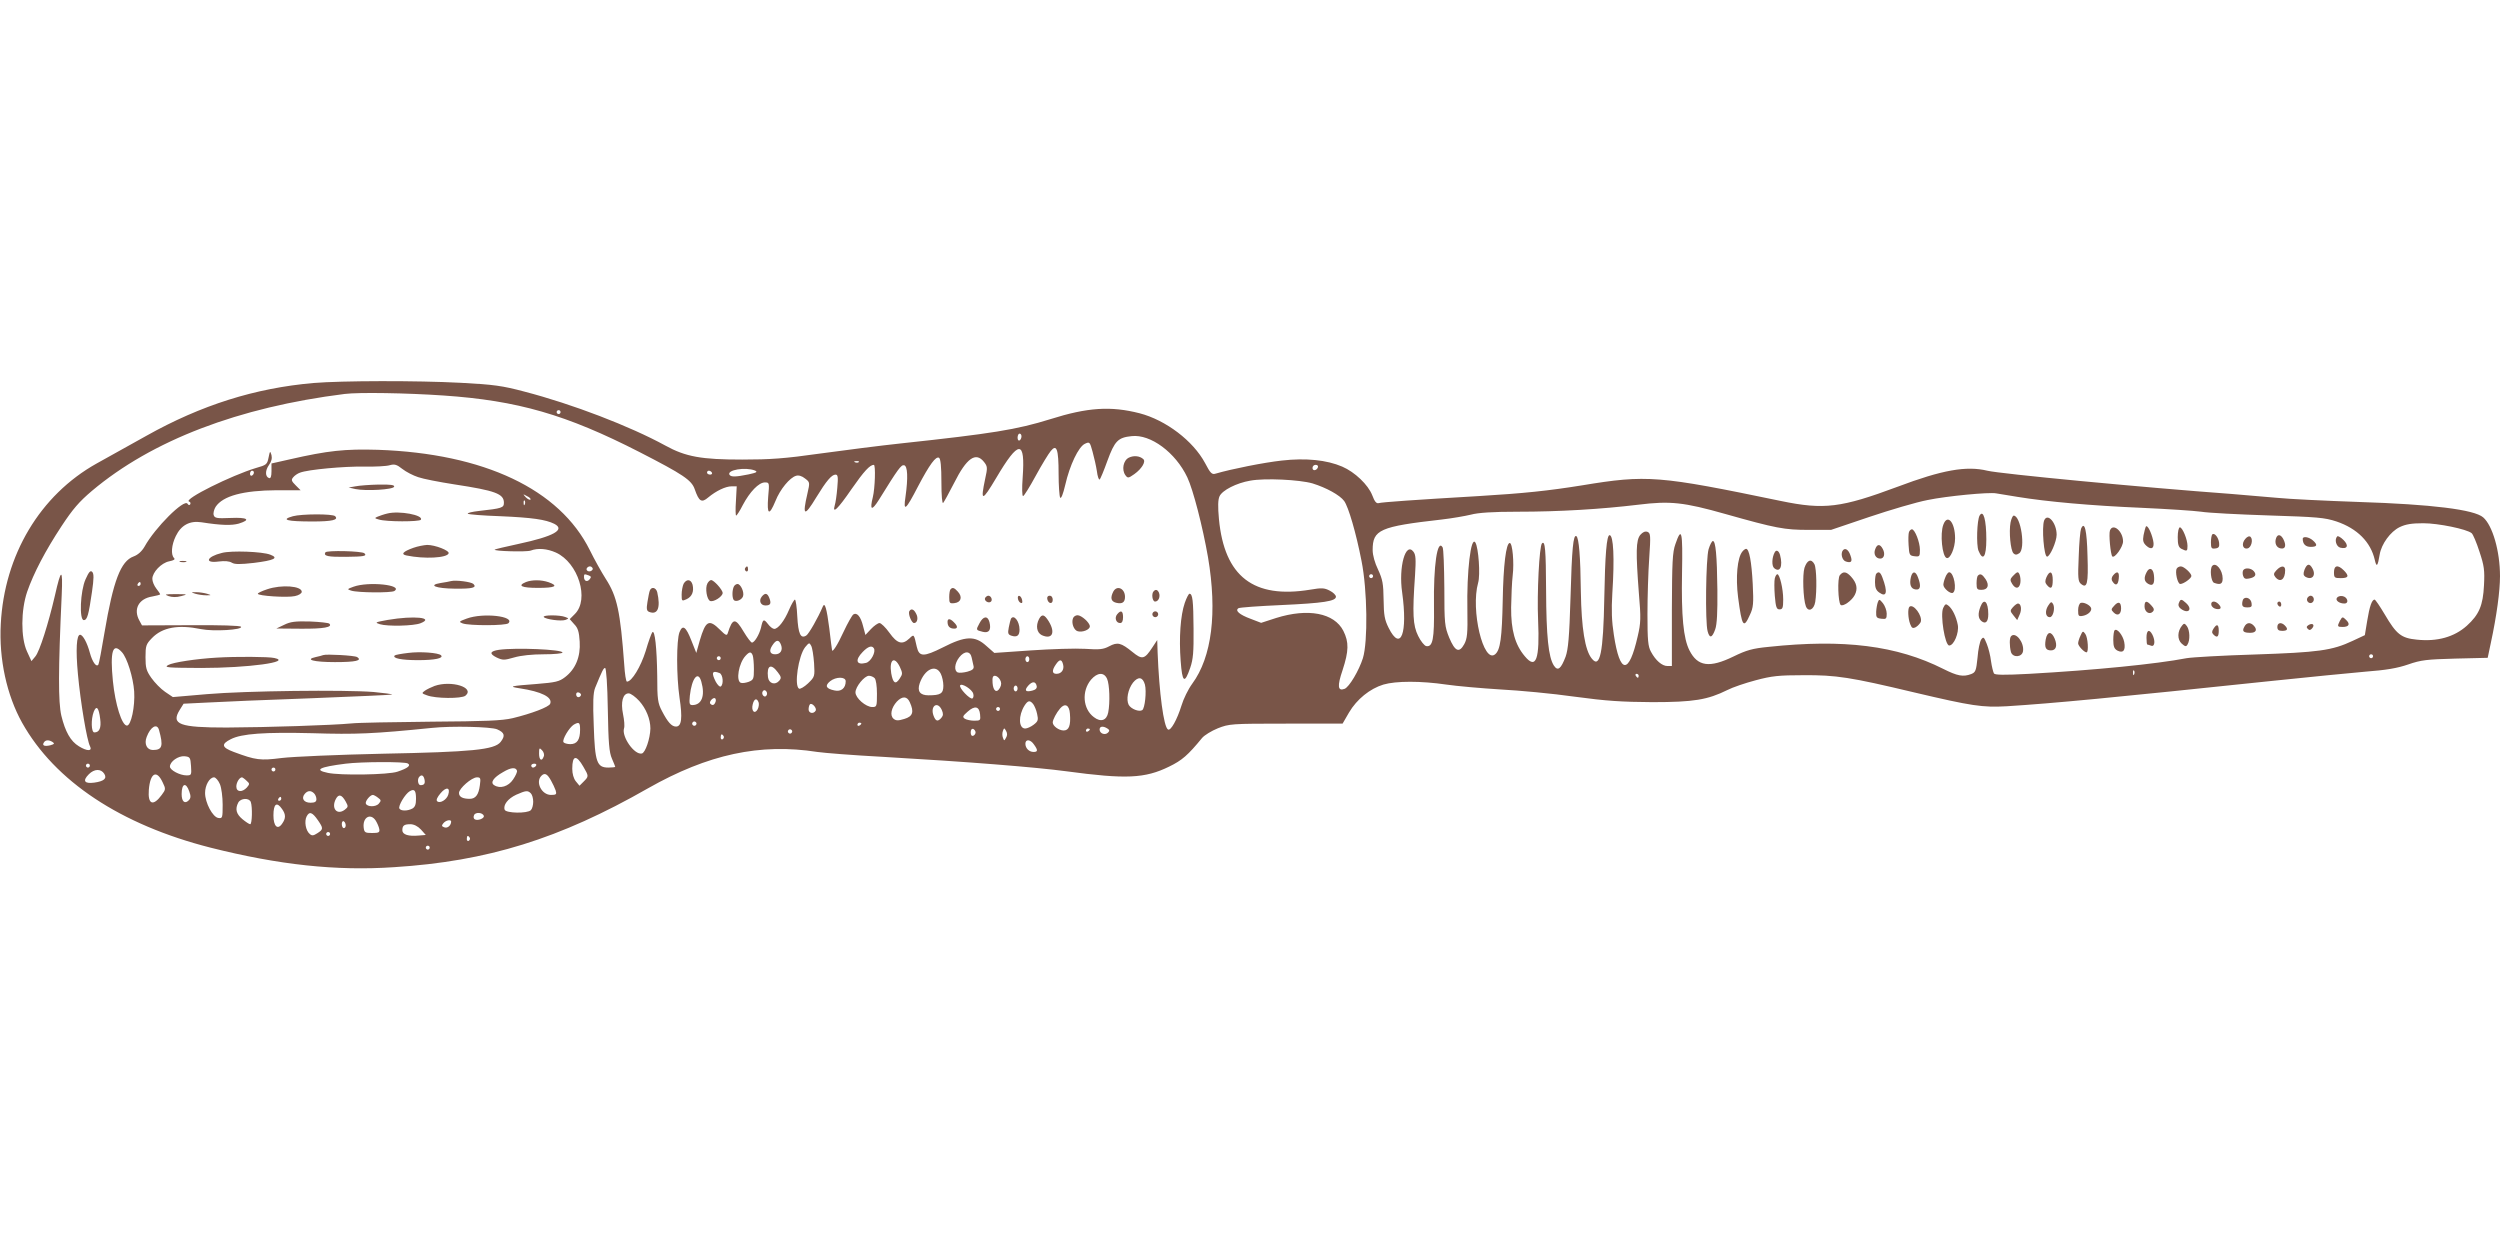 <?xml version="1.0" standalone="no"?>
<!DOCTYPE svg PUBLIC "-//W3C//DTD SVG 20010904//EN"
 "http://www.w3.org/TR/2001/REC-SVG-20010904/DTD/svg10.dtd">
<svg version="1.0" xmlns="http://www.w3.org/2000/svg"
 width="1280pt" height="640pt" viewBox="0 0 1280 640"
 preserveAspectRatio="xMidYMid meet">
<g transform="translate(0,640) scale(0.1,-0.1)"
fill="#795548" stroke="none">
<path d="M1605 4439 c-299 -26 -575 -113 -855 -270 -80 -44 -194 -108 -255
-142 -290 -162 -473 -469 -491 -822 -10 -180 31 -365 109 -505 168 -300 505
-523 965 -640 349 -88 642 -120 939 -100 478 30 848 145 1301 404 307 174 573
232 867 186 33 -5 184 -17 335 -25 434 -25 783 -53 940 -74 304 -41 402 -37
526 24 66 32 96 58 169 147 12 14 48 36 80 49 59 23 67 24 349 24 l290 0 33
57 c40 68 107 122 176 143 64 19 193 19 322 0 55 -8 180 -19 277 -25 97 -5
268 -21 380 -37 162 -22 242 -27 398 -28 212 0 283 12 384 62 27 14 92 36 145
50 82 22 118 26 246 26 166 1 238 -10 565 -88 297 -70 350 -78 475 -71 239 15
542 44 1360 130 182 19 395 40 475 47 107 8 165 18 220 37 66 23 95 26 241 30
l166 4 16 76 c30 139 47 266 47 342 0 128 -38 259 -86 301 -46 40 -263 67
-639 79 -170 6 -357 15 -415 21 -58 5 -163 14 -235 20 -450 33 -1185 103
-1250 119 -107 26 -231 4 -459 -82 -290 -108 -376 -119 -598 -73 -627 130
-685 135 -1018 80 -174 -28 -298 -41 -530 -55 -324 -19 -495 -31 -511 -36 -12
-3 -21 8 -33 40 -21 54 -89 119 -154 147 -79 34 -186 45 -309 31 -91 -10 -257
-43 -339 -67 -19 -6 -27 2 -54 54 -61 114 -201 220 -335 255 -148 38 -267 30
-457 -30 -173 -54 -299 -74 -763 -124 -104 -11 -291 -35 -415 -52 -182 -26
-258 -31 -400 -31 -208 0 -289 14 -394 72 -181 99 -475 212 -721 276 -113 30
-156 36 -325 45 -227 12 -611 11 -755 -1z m666 -64 c379 -26 627 -97 1004
-290 222 -114 266 -143 282 -190 22 -63 35 -71 69 -42 41 34 89 57 120 57 l26
0 -4 -75 c-3 -41 -2 -75 1 -75 3 0 19 24 34 54 36 68 82 116 113 116 23 0 24
-1 17 -75 -7 -91 5 -98 37 -21 24 61 74 121 106 130 13 4 30 -1 46 -14 25 -19
25 -20 12 -77 -27 -116 -16 -121 45 -20 52 85 79 117 99 117 12 0 14 -12 9
-67 -3 -38 -9 -78 -13 -90 -14 -48 16 -19 86 83 64 92 94 124 114 124 10 0 6
-120 -5 -165 -17 -68 -6 -73 31 -14 99 160 114 180 129 177 18 -4 21 -63 7
-162 -12 -79 1 -69 64 53 60 114 92 157 108 147 8 -5 12 -46 12 -124 0 -72 4
-112 9 -107 5 6 30 51 56 102 64 128 111 161 153 108 18 -23 19 -29 6 -87 -25
-118 -16 -117 56 4 117 198 150 198 136 2 -4 -53 -3 -94 2 -94 5 0 34 47 65
104 31 57 66 114 77 127 30 37 40 10 40 -116 0 -60 4 -116 8 -123 5 -7 15 18
26 65 23 101 68 196 101 211 24 11 25 10 39 -41 8 -29 18 -73 22 -99 3 -26 10
-46 14 -43 4 2 22 46 40 96 37 101 54 119 124 126 97 11 225 -84 285 -211 30
-63 79 -254 106 -409 48 -284 20 -511 -81 -648 -20 -27 -45 -78 -55 -112 -22
-71 -55 -131 -69 -122 -22 13 -45 188 -53 394 l-2 64 -25 -38 c-40 -61 -52
-64 -102 -23 -58 47 -76 52 -119 29 -30 -16 -49 -18 -124 -13 -49 3 -173 -1
-276 -8 l-188 -13 -41 36 c-58 53 -106 52 -223 -8 -98 -49 -121 -49 -133 3
-15 67 -14 66 -38 43 -36 -34 -62 -27 -102 29 -20 28 -43 50 -51 50 -8 0 -28
-14 -44 -31 l-28 -30 -12 45 c-12 49 -31 72 -50 60 -6 -4 -29 -44 -50 -89 -31
-68 -58 -109 -59 -93 -1 2 -7 52 -14 111 -13 101 -23 136 -33 112 -25 -59 -72
-141 -85 -149 -29 -18 -41 8 -46 99 -2 47 -8 85 -12 85 -4 0 -18 -24 -30 -52
-24 -57 -56 -98 -76 -98 -7 0 -22 11 -32 25 -22 28 -26 26 -36 -20 -9 -35 -33
-75 -46 -75 -5 0 -24 25 -42 55 -43 73 -57 72 -82 -7 -4 -14 -11 -11 -39 17
-57 57 -74 48 -104 -54 l-18 -64 -25 63 c-28 72 -45 84 -61 43 -16 -41 -16
-224 0 -334 16 -106 11 -149 -18 -149 -22 0 -42 22 -72 80 -21 40 -24 59 -24
180 -2 142 -12 237 -25 223 -4 -4 -20 -47 -34 -96 -25 -80 -71 -157 -96 -157
-5 0 -11 39 -14 88 -20 271 -36 348 -95 439 -21 33 -58 99 -81 146 -155 312
-541 495 -1085 514 -169 5 -255 -4 -452 -49 l-93 -21 0 -40 c0 -26 -4 -37 -12
-35 -21 7 -21 39 -1 67 13 18 17 34 13 51 -7 23 -8 22 -15 -13 -7 -35 -11 -38
-64 -53 -124 -37 -374 -161 -343 -172 7 -2 9 -8 6 -14 -4 -6 -9 -5 -14 3 -17
26 -166 -122 -220 -220 -14 -24 -34 -42 -56 -50 -66 -24 -104 -124 -149 -390
-14 -85 -28 -158 -31 -163 -10 -17 -31 12 -44 60 -14 52 -36 92 -50 92 -18 0
-23 -75 -11 -202 13 -142 46 -340 62 -369 13 -26 -15 -26 -57 0 -43 26 -70 75
-90 157 -16 70 -16 230 2 619 6 138 -3 137 -35 -5 -33 -142 -78 -285 -100
-311 l-20 -24 -23 50 c-32 70 -31 211 1 305 33 95 93 210 176 336 58 88 90
125 156 181 308 259 751 428 1294 496 72 9 316 5 506 -8z m599 -85 c0 -5 -4
-10 -10 -10 -5 0 -10 5 -10 10 0 6 5 10 10 10 6 0 10 -4 10 -10z m2360 -124
c0 -8 -4 -18 -10 -21 -5 -3 -10 3 -10 14 0 12 5 21 10 21 6 0 10 -6 10 -14z
m-833 -132 c-3 -3 -12 -4 -19 -1 -8 3 -5 6 6 6 11 1 17 -2 13 -5z m-2256 -77
c25 -9 108 -25 185 -37 210 -32 254 -48 254 -94 0 -26 -10 -29 -127 -42 -35
-4 -61 -10 -58 -14 2 -4 78 -10 167 -13 162 -7 232 -17 276 -39 58 -30 -2 -64
-184 -103 -65 -14 -120 -27 -121 -29 -9 -8 163 -13 184 -5 37 14 84 10 129
-10 115 -52 173 -240 97 -315 l-26 -26 23 -26 c19 -19 25 -39 28 -89 5 -77
-21 -141 -75 -182 -30 -23 -48 -27 -146 -35 -134 -10 -146 -13 -87 -22 113
-17 170 -46 157 -79 -6 -17 -97 -51 -192 -74 -56 -13 -138 -16 -417 -18 -191
-2 -375 -5 -410 -9 -94 -9 -428 -20 -638 -21 -241 0 -286 16 -240 90 l20 32
122 6 c68 4 307 14 533 22 225 9 411 17 413 19 2 2 -41 8 -95 13 -149 12 -656
6 -853 -11 l-175 -15 -40 27 c-22 15 -53 47 -70 71 -26 37 -30 52 -30 106 0
59 3 67 33 98 53 55 134 70 251 46 63 -13 215 -4 205 12 -3 6 -106 9 -256 8
l-251 -1 -13 24 c-33 59 -4 113 66 124 22 4 40 9 40 11 0 3 -9 16 -20 30 -11
14 -20 36 -20 49 0 34 46 82 86 90 25 5 32 10 25 17 -17 17 -13 67 9 112 27
56 71 80 131 71 102 -16 155 -17 191 -7 65 20 46 33 -42 29 -70 -3 -81 -1 -86
15 -3 10 2 29 10 42 37 56 141 84 313 85 l122 0 -25 25 c-22 22 -24 28 -13 41
7 9 23 20 35 24 41 16 228 33 329 31 55 -1 114 2 130 7 25 7 36 4 65 -19 19
-15 56 -34 81 -42z m4607 51 c-6 -18 -28 -21 -28 -4 0 9 7 16 16 16 9 0 14 -5
12 -12z m-2883 -17 c16 -7 9 -11 -33 -20 -64 -13 -89 -14 -97 -2 -15 25 82 41
130 22z m-2565 -10 c0 -6 -4 -13 -10 -16 -5 -3 -10 1 -10 9 0 9 5 16 10 16 6
0 10 -4 10 -9z m2345 -1 c3 -5 -1 -10 -9 -10 -9 0 -16 5 -16 10 0 6 4 10 9 10
6 0 13 -4 16 -10z m3075 -55 c71 -22 140 -60 162 -90 22 -30 61 -163 89 -307
30 -150 33 -414 7 -498 -20 -63 -70 -148 -94 -157 -35 -13 -38 14 -10 96 32
98 33 143 4 201 -47 92 -181 117 -344 66 l-77 -25 -52 20 c-60 22 -83 43 -64
55 7 4 105 11 218 16 218 10 281 20 281 43 0 8 -14 22 -32 31 -27 14 -41 15
-99 5 -291 -48 -440 67 -468 361 -6 65 -5 100 3 117 14 31 87 68 157 80 75 14
253 5 319 -14z m3610 -69 c153 -25 377 -45 635 -56 132 -6 269 -15 305 -20 36
-6 191 -14 345 -19 251 -8 287 -11 348 -31 106 -36 175 -105 196 -197 9 -40
15 -33 25 28 9 54 55 117 102 140 31 15 62 20 121 20 77 0 223 -30 248 -51 7
-6 25 -48 40 -95 24 -72 27 -95 23 -172 -5 -103 -25 -150 -88 -207 -65 -58
-152 -82 -256 -71 -80 8 -104 27 -164 129 -25 42 -48 76 -52 76 -14 0 -26 -35
-38 -109 l-12 -73 -62 -29 c-106 -50 -176 -59 -501 -70 -165 -5 -322 -14 -350
-19 -156 -30 -468 -61 -805 -80 -131 -7 -176 -6 -181 2 -4 7 -11 35 -15 63 -3
27 -13 67 -22 89 -14 35 -17 37 -28 22 -7 -10 -16 -51 -19 -93 -7 -67 -10 -75
-32 -84 -42 -16 -71 -10 -143 26 -238 120 -510 154 -895 113 -83 -8 -113 -17
-179 -49 -123 -60 -184 -52 -226 31 -31 61 -42 174 -38 397 4 214 -2 240 -34
147 -15 -42 -17 -92 -18 -336 l0 -288 -23 0 c-27 0 -60 28 -84 73 -15 27 -18
58 -18 192 0 88 4 217 9 287 8 118 7 128 -9 135 -12 4 -24 -1 -37 -16 -22 -28
-23 -88 -7 -298 11 -128 10 -153 -6 -221 -45 -198 -91 -196 -122 7 -11 69 -13
128 -8 211 12 184 6 300 -14 300 -15 0 -23 -101 -27 -320 -5 -283 -22 -365
-64 -312 -35 42 -53 157 -56 341 -2 183 -10 277 -23 286 -16 9 -23 -63 -30
-315 -6 -203 -12 -265 -25 -302 -24 -63 -40 -76 -60 -46 -28 43 -39 150 -40
385 -1 209 -5 257 -21 241 -14 -14 -26 -257 -20 -391 9 -204 -10 -257 -68
-187 -50 59 -71 134 -70 250 1 58 4 131 8 164 8 64 -1 166 -15 166 -19 0 -33
-115 -36 -293 -4 -192 -12 -255 -39 -277 -60 -50 -126 227 -87 366 12 40 2
180 -14 206 -23 37 -45 -148 -41 -347 2 -119 -1 -145 -16 -173 -26 -47 -47
-38 -77 33 -23 57 -25 71 -25 255 -1 107 -4 201 -9 208 -27 44 -47 -93 -44
-301 2 -170 -6 -211 -40 -205 -9 2 -28 25 -41 52 -27 54 -30 113 -16 311 5 81
4 104 -8 120 -40 53 -77 -77 -58 -208 29 -210 -7 -306 -69 -182 -21 42 -25 65
-26 145 -1 81 -5 103 -28 153 -17 35 -28 74 -28 101 0 104 36 120 353 156 53
6 121 18 150 25 37 10 111 15 239 15 214 0 428 13 619 36 162 20 231 13 446
-48 259 -73 301 -81 425 -81 l115 0 195 66 c107 36 242 76 300 87 96 20 314
41 350 34 8 -1 58 -10 110 -18z m-7614 -14 c-4 -3 -14 2 -24 12 -16 18 -16 18
6 6 13 -6 21 -14 18 -18z m-29 -24 c-3 -8 -6 -5 -6 6 -1 11 2 17 5 13 3 -3 4
-12 1 -19z m347 -327 c3 -5 -1 -11 -9 -15 -15 -6 -29 7 -18 18 9 9 21 8 27 -3z
m-20 -37 c13 -5 14 -9 5 -20 -13 -16 -29 -9 -29 12 0 16 2 16 24 8z m4016 -4
c0 -5 -4 -10 -10 -10 -5 0 -10 5 -10 10 0 6 5 10 10 10 6 0 10 -4 10 -10z
m-6310 -40 c0 -5 -5 -10 -11 -10 -5 0 -7 5 -4 10 3 6 8 10 11 10 2 0 4 -4 4
-10z m3279 -312 c10 -27 -3 -48 -30 -48 -27 0 -33 18 -15 45 20 31 34 32 45 3z
m169 -93 c4 -69 4 -70 -31 -104 -19 -18 -40 -30 -46 -27 -26 16 -3 168 31 212
20 24 22 25 31 8 6 -10 12 -50 15 -89z m306 76 c12 -18 -15 -69 -40 -75 -50
-13 -58 14 -17 56 27 28 47 35 57 19z m-3850 -20 c27 -29 58 -130 63 -201 5
-78 -16 -175 -37 -175 -26 0 -60 108 -72 228 -15 152 -1 200 46 148z m3230
-17 c3 -9 6 -40 6 -70 0 -50 -2 -55 -27 -65 -14 -5 -32 -8 -40 -5 -26 10 -11
100 24 138 20 22 29 23 37 2z m1121 -11 c4 -16 8 -36 10 -45 2 -13 -7 -20 -32
-27 -19 -5 -41 -7 -49 -4 -20 8 -17 46 7 77 27 35 57 34 64 -1z m7175 7 c0 -5
-4 -10 -10 -10 -5 0 -10 5 -10 10 0 6 5 10 10 10 6 0 10 -4 10 -10z m-8460
-10 c0 -5 -4 -10 -10 -10 -5 0 -10 5 -10 10 0 6 5 10 10 10 6 0 10 -4 10 -10z
m1580 -5 c0 -8 -4 -15 -10 -15 -5 0 -10 7 -10 15 0 8 5 15 10 15 6 0 10 -7 10
-15z m-663 -39 c15 -33 15 -37 -1 -61 -21 -32 -34 -23 -43 28 -11 70 16 90 44
33z m836 12 c7 -26 -8 -48 -34 -48 -23 0 -24 18 -3 48 19 28 30 28 37 0z
m-1460 -41 c17 -22 18 -29 7 -42 -21 -25 -54 -15 -58 18 -7 61 16 72 51 24z
m-871 -189 c3 -173 7 -220 21 -252 9 -21 17 -40 17 -42 0 -2 -16 -4 -35 -4
-59 0 -69 27 -75 214 -5 121 -3 169 7 194 36 88 43 102 51 102 6 0 12 -87 14
-212z m1705 182 c7 -14 13 -41 13 -61 0 -40 -14 -49 -76 -49 -44 0 -59 21 -45
62 26 73 83 99 108 48z m6110 -2 c-3 -8 -6 -5 -6 6 -1 11 2 17 5 13 3 -3 4
-12 1 -19z m-7243 6 c18 -7 22 -59 6 -69 -5 -3 -16 8 -25 24 -24 47 -19 60 19
45z m1984 -29 c13 -28 16 -123 6 -173 -8 -41 -38 -51 -73 -24 -57 42 -64 133
-15 192 32 37 66 40 82 5z m2722 15 c0 -5 -2 -10 -4 -10 -3 0 -8 5 -11 10 -3
6 -1 10 4 10 6 0 11 -4 11 -10z m-4799 -31 c20 -71 2 -118 -45 -119 -16 0 -18
6 -14 48 10 91 43 131 59 71z m887 19 c7 -7 12 -40 12 -80 0 -65 -1 -68 -24
-68 -33 0 -86 46 -86 75 0 29 46 85 69 85 9 0 22 -5 29 -12z m642 -8 c8 -14 8
-26 0 -41 -16 -30 -35 -18 -38 24 -2 28 1 37 12 37 8 0 20 -9 26 -20z m-790
-8 c0 -36 -24 -55 -58 -47 -43 9 -50 24 -22 47 30 24 80 24 80 0z m1532 -17
c9 -34 0 -123 -14 -131 -16 -10 -57 6 -69 27 -14 27 -4 80 22 114 27 33 50 29
61 -10z m-554 -8 c2 -11 -6 -19 -23 -23 -35 -9 -42 1 -20 26 21 23 38 22 43
-3z m-325 -39 c3 -10 1 -21 -4 -24 -12 -7 -71 55 -63 67 8 13 62 -21 67 -43z
m227 27 c0 -8 -4 -15 -10 -15 -5 0 -10 7 -10 15 0 8 5 15 10 15 6 0 10 -7 10
-15z m-1285 -35 c-5 -8 -11 -8 -17 -2 -6 6 -7 16 -3 22 5 8 11 8 17 2 6 -6 7
-16 3 -22z m-951 -1 c-8 -14 -24 -10 -24 6 0 9 6 12 15 9 8 -4 12 -10 9 -15z
m299 -28 c35 -39 57 -93 57 -141 -1 -51 -26 -125 -44 -128 -38 -8 -104 86 -91
129 4 10 1 43 -5 72 -13 63 -1 107 29 107 10 0 35 -18 54 -39z m390 -6 c-6
-16 -16 -19 -26 -8 -9 8 13 34 24 28 4 -3 6 -12 2 -20z m995 0 c23 -50 16 -73
-28 -86 -32 -10 -43 -9 -55 1 -20 17 -12 56 17 88 28 29 52 28 66 -3z m-774
-1 c3 -8 1 -25 -5 -36 -15 -27 -34 -8 -25 26 7 29 21 34 30 10z m1406 -9 c6
-8 16 -30 20 -50 7 -31 5 -38 -17 -55 -14 -11 -34 -20 -44 -20 -34 0 -36 66
-3 118 17 26 27 28 44 7z m-1114 -34 c-11 -18 -36 -13 -36 7 0 10 3 22 7 26
10 10 37 -20 29 -33z m646 4 c8 -19 8 -28 -2 -40 -18 -21 -29 -19 -40 10 -19
50 20 78 42 30z m656 -19 c5 -61 -5 -86 -32 -86 -25 0 -56 23 -56 41 0 14 19
50 38 72 25 29 47 17 50 -27z m-4965 -27 c6 -46 -4 -69 -30 -69 -16 0 -18 67
-3 106 14 35 26 21 33 -37z m4505 23 c3 -30 2 -32 -30 -32 -18 0 -40 5 -48 10
-13 9 -11 14 14 36 37 33 60 28 64 -14z m102 28 c0 -5 -4 -10 -10 -10 -5 0
-10 5 -10 10 0 6 5 10 10 10 6 0 10 -4 10 -10z m-1556 -81 c-3 -5 -10 -7 -15
-3 -5 3 -7 10 -3 15 3 5 10 7 15 3 5 -3 7 -10 3 -15z m-594 -25 c0 -51 -15
-74 -50 -74 -16 0 -32 5 -35 10 -8 13 30 76 53 90 27 15 32 12 32 -26z m1440
32 c0 -3 -4 -8 -10 -11 -5 -3 -10 -1 -10 4 0 6 5 11 10 11 6 0 10 -2 10 -4z
m-3596 -33 c23 -83 17 -103 -31 -103 -31 0 -46 31 -32 67 20 53 53 71 63 36z
m1731 3 c39 -17 43 -33 18 -65 -32 -40 -147 -51 -603 -60 -228 -5 -461 -15
-518 -22 -110 -14 -132 -11 -245 31 -62 23 -66 40 -16 65 55 29 175 37 419 31
221 -7 314 -3 610 27 104 11 303 6 335 -7z m3125 4 c11 -7 12 -12 3 -21 -15
-15 -43 -5 -43 16 0 17 18 19 40 5z m-1616 -21 c-3 -5 -10 -7 -15 -3 -5 3 -7
10 -3 15 3 5 10 7 15 3 5 -3 7 -10 3 -15z m941 1 c0 -7 -6 -15 -12 -17 -8 -3
-13 4 -13 17 0 13 5 20 13 18 6 -3 12 -11 12 -18z m156 -27 c-9 -17 -10 -17
-16 0 -4 9 -4 25 0 35 6 16 7 16 16 0 7 -12 7 -24 0 -35z m429 43 c0 -3 -4 -8
-10 -11 -5 -3 -10 -1 -10 4 0 6 5 11 10 11 6 0 10 -2 10 -4z m-1875 -35 c3 -5
1 -12 -5 -16 -5 -3 -10 1 -10 9 0 18 6 21 15 7z m-3436 -30 c12 -8 9 -11 -12
-17 -30 -7 -43 -1 -32 15 8 13 25 14 44 2z m5025 -13 c21 -29 20 -38 -2 -38
-23 0 -42 19 -42 42 0 25 26 23 44 -4z m-2510 -61 c-10 -28 -24 -19 -24 15 0
29 2 31 15 17 9 -9 13 -23 9 -32z m-1806 -49 c3 -46 2 -48 -23 -48 -34 0 -85
27 -85 45 0 26 43 56 75 53 28 -3 30 -6 33 -50z m2009 -4 c28 -48 28 -49 1
-76 l-21 -21 -19 23 c-11 14 -18 38 -18 64 0 70 21 73 57 10z m-899 17 c17
-10 1 -24 -53 -42 -45 -16 -294 -20 -357 -6 -72 15 -44 30 92 47 78 10 303 11
318 1z m-1628 -11 c0 -5 -4 -10 -10 -10 -5 0 -10 5 -10 10 0 6 5 10 10 10 6 0
10 -4 10 -10z m2285 0 c-3 -5 -10 -10 -16 -10 -5 0 -9 5 -9 10 0 6 7 10 16 10
8 0 12 -4 9 -10z m-1335 -20 c0 -5 -4 -10 -10 -10 -5 0 -10 5 -10 10 0 6 5 10
10 10 6 0 10 -4 10 -10z m1237 -6 c2 -6 -7 -26 -20 -45 -24 -36 -67 -49 -97
-29 -21 13 -4 39 46 67 40 24 65 26 71 7z m-2113 -16 c15 -24 -2 -38 -51 -45
-51 -7 -62 9 -28 43 28 28 62 29 79 2z m299 -44 c16 -33 16 -36 -5 -64 -44
-60 -72 -49 -66 26 7 87 40 105 71 38z m1988 10 c9 -16 20 -39 24 -51 6 -20 3
-23 -24 -23 -48 0 -81 66 -49 98 17 17 30 10 49 -24z m-648 7 c5 -22 0 -31
-20 -31 -13 0 -18 31 -6 43 11 12 21 8 26 -12z m-1047 -26 c8 -19 14 -66 14
-105 0 -68 -1 -71 -22 -68 -29 4 -68 78 -68 128 0 40 23 80 46 80 8 0 22 -16
30 -35z m136 18 c17 -15 17 -17 2 -35 -24 -26 -54 -24 -54 5 0 21 16 47 29 47
2 0 13 -7 23 -17z m1195 -23 c-6 -49 -22 -70 -52 -70 -36 0 -55 10 -55 30 0
23 65 80 92 80 18 0 20 -4 15 -40z m-1488 -32 c9 -25 8 -35 -3 -46 -20 -20
-36 -6 -36 32 0 55 22 63 39 14z m1326 -17 c-8 -26 -43 -47 -57 -33 -6 6 1 21
18 41 29 34 51 30 39 -8z m-165 -21 c0 -29 -5 -42 -19 -50 -25 -13 -58 -13
-66 0 -8 13 30 76 53 89 24 14 32 4 32 -39z m-522 28 c7 -7 12 -20 12 -30 0
-13 -8 -18 -30 -18 -34 0 -49 22 -30 45 15 18 32 19 48 3z m1110 0 c7 -7 12
-26 12 -43 0 -17 -5 -36 -12 -43 -18 -18 -127 -16 -134 2 -9 24 16 57 59 77
50 22 59 23 75 7z m-948 -42 c14 -25 13 -28 -5 -42 -40 -30 -71 8 -45 56 14
26 30 22 50 -14z m165 20 c17 -12 17 -16 5 -30 -15 -19 -61 -18 -67 0 -4 12
22 44 36 44 4 0 16 -6 26 -14z m-495 -6 c0 -5 -5 -10 -11 -10 -5 0 -7 5 -4 10
3 6 8 10 11 10 2 0 4 -4 4 -10z m-156 -16 c9 -25 7 -114 -3 -114 -5 0 -23 12
-40 26 -32 27 -38 52 -21 85 13 23 55 25 64 3z m160 -36 c20 -28 20 -48 0 -76
-23 -33 -44 -12 -44 43 0 60 17 72 44 33z m184 -58 c28 -41 28 -46 -3 -66 -20
-13 -28 -14 -39 -4 -21 17 -29 65 -16 90 14 27 29 22 58 -20z m849 23 c5 -13
-32 -27 -46 -18 -6 3 -8 12 -4 21 6 17 44 15 50 -3z m-553 -25 c8 -13 16 -32
18 -43 3 -17 -3 -20 -37 -20 -36 0 -40 3 -43 28 -6 53 36 76 62 35z m-154 -24
c0 -8 -4 -14 -10 -14 -5 0 -10 9 -10 21 0 11 5 17 10 14 6 -3 10 -13 10 -21z
m540 19 c-1 -20 -19 -35 -35 -29 -14 5 -15 9 -5 21 13 16 40 21 40 8z m-155
-40 l25 -28 -36 -3 c-53 -5 -84 5 -84 27 0 24 9 31 41 31 18 0 38 -10 54 -27z
m-465 -23 c0 -5 -4 -10 -10 -10 -5 0 -10 5 -10 10 0 6 5 10 10 10 6 0 10 -4
10 -10z m715 -19 c3 -5 1 -12 -5 -16 -5 -3 -10 1 -10 9 0 18 6 21 15 7z m-205
-51 c0 -5 -4 -10 -10 -10 -5 0 -10 5 -10 10 0 6 5 10 10 10 6 0 10 -4 10 -10z"/>
<path d="M5780 4057 c-29 -14 -38 -62 -18 -90 12 -16 15 -16 45 5 38 27 61 64
47 77 -18 17 -49 20 -74 8z"/>
<path d="M3815 3491 c-3 -5 -1 -12 5 -16 5 -3 10 1 10 9 0 18 -6 21 -15 7z"/>
<path d="M438 3434 c-27 -60 -33 -209 -9 -209 18 0 25 28 42 145 10 69 10 93
1 102 -9 9 -17 0 -34 -38z"/>
<path d="M3500 3411 c-5 -11 -10 -36 -10 -55 0 -34 1 -35 25 -24 28 13 39 39
31 74 -8 29 -31 31 -46 5z"/>
<path d="M3622 3413 c-13 -24 -3 -83 14 -90 18 -7 64 23 64 41 0 16 -45 66
-59 66 -6 0 -14 -8 -19 -17z"/>
<path d="M3756 3394 c-9 -23 -7 -62 3 -68 13 -8 38 3 45 20 8 20 -11 64 -28
64 -7 0 -17 -7 -20 -16z"/>
<path d="M3327 3376 c-3 -7 -8 -34 -12 -58 -6 -36 -4 -46 9 -51 44 -17 59 22
41 101 -6 24 -30 30 -38 8z"/>
<path d="M4867 3383 c-4 -3 -7 -22 -7 -40 0 -31 2 -34 27 -31 34 4 42 32 17
59 -18 20 -27 23 -37 12z"/>
<path d="M5700 3371 c-16 -32 -12 -50 14 -57 32 -8 46 2 46 30 0 43 -41 62
-60 27z"/>
<path d="M5907 3373 c-13 -12 -7 -53 7 -53 17 0 28 24 20 45 -7 16 -17 19 -27
8z"/>
<path d="M3900 3345 c-16 -20 -6 -45 19 -45 26 0 31 10 20 38 -10 26 -22 28
-39 7z"/>
<path d="M6066 3313 c-22 -64 -30 -178 -21 -297 8 -111 20 -120 49 -35 15 44
18 80 17 199 -1 146 -5 180 -21 180 -4 0 -15 -21 -24 -47z"/>
<path d="M5044 3339 c-8 -14 18 -31 30 -19 9 9 0 30 -14 30 -5 0 -12 -5 -16
-11z"/>
<path d="M5212 3333 c2 -9 8 -18 15 -20 7 -3 9 3 6 16 -6 25 -26 28 -21 4z"/>
<path d="M5362 3333 c5 -25 28 -28 28 -4 0 12 -6 21 -16 21 -9 0 -14 -7 -12
-17z"/>
<path d="M4656 3271 c-8 -13 11 -61 24 -61 17 0 23 27 10 49 -11 22 -25 27
-34 12z"/>
<path d="M5720 3255 c-15 -18 -6 -45 15 -45 10 0 15 10 15 30 0 33 -11 38 -30
15z"/>
<path d="M5900 3255 c0 -8 7 -15 15 -15 8 0 15 7 15 15 0 8 -7 15 -15 15 -8 0
-15 -7 -15 -15z"/>
<path d="M5320 3231 c-18 -35 -12 -70 14 -83 53 -24 71 12 36 70 -23 37 -35
40 -50 13z"/>
<path d="M5494 3235 c-10 -24 4 -62 24 -67 24 -7 62 8 62 25 0 19 -43 57 -63
57 -10 0 -20 -7 -23 -15z"/>
<path d="M5015 3209 c-19 -35 -19 -35 17 -44 32 -8 44 10 34 50 -9 34 -32 31
-51 -6z"/>
<path d="M5176 3232 c-2 -4 -7 -24 -11 -44 -6 -31 -4 -37 14 -43 28 -9 41 1
41 31 0 43 -29 80 -44 56z"/>
<path d="M4852 3208 c2 -15 11 -24 26 -26 26 -4 29 10 6 32 -22 23 -36 20 -32
-6z"/>
<path d="M1820 3910 l-35 -6 35 -8 c54 -11 193 -3 198 12 3 9 -17 12 -80 11
-45 -1 -99 -5 -118 -9z"/>
<path d="M1984 3771 c-18 -4 -40 -12 -50 -16 -17 -7 -17 -9 6 -15 37 -12 208
-12 215 -1 14 24 -111 47 -171 32z"/>
<path d="M1500 3757 c-65 -18 -32 -27 100 -27 100 0 135 8 116 27 -12 13 -172
12 -216 0z"/>
<path d="M2116 3595 c-53 -19 -65 -33 -35 -39 92 -19 208 -13 216 11 5 14 -69
43 -110 43 -17 -1 -49 -7 -71 -15z"/>
<path d="M1136 3569 c-78 -19 -92 -54 -17 -44 32 4 55 2 68 -6 15 -9 41 -9
113 -1 104 13 129 25 84 42 -40 16 -200 22 -248 9z"/>
<path d="M1666 3572 c-11 -19 13 -24 106 -23 91 1 108 4 94 18 -12 12 -193 16
-200 5z"/>
<path d="M923 3523 c9 -2 23 -2 30 0 6 3 -1 5 -18 5 -16 0 -22 -2 -12 -5z"/>
<path d="M2310 3425 c-8 -2 -32 -7 -54 -10 -67 -11 -25 -28 73 -29 89 -1 114
5 95 24 -11 11 -90 21 -114 15z"/>
<path d="M2693 3420 c-46 -19 -23 -30 62 -30 88 0 107 10 54 29 -38 13 -85 13
-116 1z"/>
<path d="M1810 3396 c-33 -12 -34 -13 -12 -20 34 -11 205 -12 221 -2 48 31
-132 50 -209 22z"/>
<path d="M1368 3383 c-27 -9 -48 -19 -48 -23 0 -11 151 -21 190 -12 20 4 35
14 35 22 0 30 -103 38 -177 13z"/>
<path d="M1000 3360 c14 -4 39 -8 55 -8 29 0 29 0 5 8 -14 4 -38 8 -55 8 -29
0 -29 0 -5 -8z"/>
<path d="M863 3348 c18 -6 40 -7 65 0 35 9 33 10 -28 10 -55 0 -61 -1 -37 -10z"/>
<path d="M2390 3233 c-41 -15 -42 -17 -21 -25 34 -12 221 -12 234 1 36 36
-129 55 -213 24z"/>
<path d="M2784 3241 c8 -12 89 -23 111 -15 18 7 18 8 -1 15 -27 11 -116 11
-110 0z"/>
<path d="M1985 3226 c-65 -12 -68 -13 -40 -22 40 -12 173 -9 208 5 74 29 -33
40 -168 17z"/>
<path d="M1455 3201 l-40 -19 125 -1 c118 -1 165 8 146 26 -4 4 -49 9 -99 11
-75 2 -100 -1 -132 -17z"/>
<path d="M2555 3073 c-47 -7 -51 -20 -13 -39 32 -15 39 -15 91 0 34 10 92 16
151 16 53 0 96 4 96 9 0 16 -239 26 -325 14z"/>
<path d="M2090 3057 c-35 -4 -67 -10 -69 -13 -14 -14 34 -24 119 -24 87 0 133
10 118 25 -13 13 -107 20 -168 12z"/>
<path d="M1655 3046 c-5 -2 -23 -7 -38 -10 -59 -13 -11 -26 98 -26 106 0 142
8 113 26 -13 8 -157 16 -173 10z"/>
<path d="M1110 3033 c-104 -6 -224 -24 -249 -38 -23 -13 -4 -14 169 -15 240 0
468 31 375 51 -30 7 -195 8 -295 2z"/>
<path d="M2225 2888 c-16 -6 -39 -17 -49 -24 -18 -13 -18 -14 10 -24 43 -17
177 -18 197 -2 50 42 -72 80 -158 50z"/>
<path d="M10136 3761 c-14 -22 -18 -152 -6 -181 23 -56 40 -31 40 58 0 100
-15 154 -34 123z"/>
<path d="M10294 3725 c-9 -48 0 -143 15 -158 8 -8 16 -9 29 0 34 21 9 193 -28
193 -5 0 -12 -16 -16 -35z"/>
<path d="M10466 3735 c-13 -35 -1 -185 15 -185 15 0 49 78 49 112 0 61 -47
115 -64 73z"/>
<path d="M9950 3714 c-18 -46 -6 -164 17 -171 18 -6 43 51 43 101 0 82 -39
127 -60 70z"/>
<path d="M10655 3693 c-4 -10 -10 -74 -12 -143 -5 -109 -3 -127 11 -139 32
-27 39 0 34 143 -3 131 -15 181 -33 139z"/>
<path d="M10987 3704 c-3 -5 -8 -25 -12 -44 -5 -28 -2 -39 14 -54 27 -25 44
-12 35 27 -9 42 -30 82 -37 71z"/>
<path d="M10803 3684 c-7 -18 3 -123 12 -133 12 -11 55 49 55 77 0 52 -52 96
-67 56z"/>
<path d="M11150 3650 c0 -38 4 -52 19 -60 28 -14 31 -13 31 15 0 33 -26 95
-39 95 -6 0 -11 -22 -11 -50z"/>
<path d="M9774 3676 c-3 -7 -4 -38 -2 -67 3 -51 5 -54 31 -57 25 -3 27 -1 27
33 0 39 -26 105 -41 105 -5 0 -12 -6 -15 -14z"/>
<path d="M11327 3664 c-4 -4 -7 -23 -7 -41 0 -30 3 -34 23 -31 17 2 21 9 19
28 -3 28 -24 54 -35 44z"/>
<path d="M11496 3641 c-21 -24 -14 -54 11 -49 20 4 30 45 16 59 -6 6 -17 2
-27 -10z"/>
<path d="M11654 3646 c-10 -26 1 -51 24 -54 24 -4 29 16 12 49 -13 23 -28 25
-36 5z"/>
<path d="M11967 3654 c-16 -16 -6 -52 15 -58 37 -9 45 11 17 39 -14 14 -28 22
-32 19z"/>
<path d="M11790 3641 c0 -27 15 -41 41 -41 33 0 37 10 11 33 -20 18 -52 23
-52 8z"/>
<path d="M8748 3588 c-14 -48 -18 -375 -5 -420 10 -38 23 -35 39 10 9 26 12
86 11 202 -2 178 -9 250 -23 250 -5 0 -15 -19 -22 -42z"/>
<path d="M9601 3588 c-10 -25 3 -48 26 -48 20 0 26 25 13 49 -14 27 -29 27
-39 -1z"/>
<path d="M8921 3576 c-26 -31 -35 -132 -22 -234 20 -152 28 -163 61 -89 17 36
19 57 14 157 -6 114 -18 180 -34 180 -4 0 -13 -6 -19 -14z"/>
<path d="M9437 3584 c-15 -16 -6 -53 14 -59 28 -9 35 0 23 32 -9 27 -25 39
-37 27z"/>
<path d="M9087 3573 c-15 -26 -17 -71 -3 -82 30 -25 45 10 30 67 -6 22 -19 29
-27 15z"/>
<path d="M9239 3493 c-11 -35 -7 -160 7 -197 12 -31 41 -19 48 22 9 58 7 171
-4 193 -16 30 -37 23 -51 -18z"/>
<path d="M11327 3503 c-14 -14 -7 -81 9 -87 32 -12 44 -6 44 22 0 43 -34 85
-53 65z"/>
<path d="M11799 3483 c-7 -20 -6 -28 3 -35 34 -21 58 4 38 41 -15 28 -28 26
-41 -6z"/>
<path d="M11145 3489 c-10 -16 4 -79 18 -79 17 0 57 29 57 41 0 14 -38 49 -54
49 -8 0 -18 -5 -21 -11z"/>
<path d="M11655 3480 c-15 -16 -15 -22 -5 -35 25 -30 50 -12 50 36 0 25 -22
24 -45 -1z"/>
<path d="M11950 3470 c0 -28 3 -30 35 -30 40 0 44 11 15 40 -30 30 -50 26 -50
-10z"/>
<path d="M10991 3471 c-16 -30 -13 -49 9 -61 24 -13 33 2 28 46 -4 34 -23 42
-37 15z"/>
<path d="M11485 3480 c-3 -6 -4 -18 0 -29 4 -13 12 -17 30 -13 32 6 40 19 25
37 -14 17 -46 20 -55 5z"/>
<path d="M9420 3455 c-13 -15 -9 -139 4 -152 11 -11 57 21 72 50 17 32 11 62
-19 95 -24 26 -40 28 -57 7z"/>
<path d="M9607 3463 c-4 -3 -7 -23 -7 -44 0 -28 6 -42 22 -53 38 -27 44 3 16
77 -10 27 -19 33 -31 20z"/>
<path d="M9784 3446 c-9 -38 -1 -61 24 -64 25 -4 29 18 12 62 -12 33 -28 33
-36 2z"/>
<path d="M9960 3444 c-6 -14 -10 -31 -10 -38 0 -18 37 -49 49 -41 22 13 5 105
-19 105 -6 0 -15 -12 -20 -26z"/>
<path d="M10306 3451 c-15 -16 -15 -22 -4 -40 16 -26 34 -27 41 -1 6 23 -2 60
-13 60 -4 0 -15 -9 -24 -19z"/>
<path d="M10478 3445 c-8 -19 -8 -28 2 -40 21 -25 30 -17 30 25 0 45 -15 52
-32 15z"/>
<path d="M10819 3454 c-8 -10 -10 -21 -3 -31 16 -25 29 -19 32 15 4 35 -8 41
-29 16z"/>
<path d="M9087 3439 c-3 -12 -3 -52 0 -90 5 -58 9 -69 24 -69 16 0 19 8 19 51
0 54 -18 129 -30 129 -4 0 -10 -9 -13 -21z"/>
<path d="M10127 3453 c-4 -3 -7 -21 -7 -40 0 -29 3 -33 25 -33 33 0 42 23 21
55 -17 25 -27 30 -39 18z"/>
<path d="M11814 3339 c-10 -17 13 -36 27 -22 12 12 4 33 -11 33 -5 0 -12 -5
-16 -11z"/>
<path d="M11965 3339 c-9 -13 12 -29 38 -29 26 0 17 34 -10 38 -11 2 -24 -2
-28 -9z"/>
<path d="M11487 3334 c-4 -4 -7 -16 -7 -26 0 -13 7 -18 26 -18 21 0 25 4 22
22 -3 23 -27 35 -41 22z"/>
<path d="M9615 3318 c-4 -10 -8 -32 -9 -50 -1 -29 2 -33 27 -36 24 -3 27 0 27
26 0 16 -9 40 -19 53 -18 22 -20 22 -26 7z"/>
<path d="M11156 3313 c-5 -11 -1 -22 10 -30 39 -29 62 -2 26 30 -23 21 -28 21
-36 0z"/>
<path d="M10140 3294 c-14 -36 -12 -60 5 -74 21 -17 35 -4 35 35 0 64 -22 86
-40 39z"/>
<path d="M10486 3298 c-17 -27 -13 -58 9 -58 17 0 28 46 17 67 -8 14 -12 13
-26 -9z"/>
<path d="M10653 3313 c-7 -3 -13 -19 -13 -37 0 -30 2 -33 25 -29 29 6 49 28
40 43 -9 15 -38 28 -52 23z"/>
<path d="M10825 3299 c-17 -18 -17 -21 -3 -35 20 -20 38 -10 38 21 0 33 -14
38 -35 14z"/>
<path d="M10980 3295 c0 -28 25 -44 42 -27 9 9 7 17 -7 32 -24 27 -35 25 -35
-5z"/>
<path d="M11322 3303 c2 -10 13 -19 26 -21 24 -4 29 7 10 26 -18 18 -40 15
-36 -5z"/>
<path d="M11660 3311 c0 -6 5 -13 10 -16 6 -3 10 1 10 9 0 9 -4 16 -10 16 -5
0 -10 -4 -10 -9z"/>
<path d="M9949 3287 c-16 -35 9 -192 31 -192 24 0 51 65 44 105 -8 42 -27 82
-48 99 -13 11 -17 9 -27 -12z"/>
<path d="M10306 3291 c-15 -17 -15 -20 3 -42 l19 -24 12 27 c13 27 8 58 -8 58
-5 0 -16 -8 -26 -19z"/>
<path d="M9776 3293 c-9 -10 -7 -59 4 -88 8 -21 13 -24 29 -16 10 6 21 18 25
26 11 31 -38 97 -58 78z"/>
<path d="M11980 3221 c-14 -28 -13 -31 14 -31 32 0 40 14 20 34 -20 20 -21 20
-34 -3z"/>
<path d="M11172 3197 c-24 -29 -25 -71 -2 -92 18 -16 23 -17 30 -5 14 22 12
73 -3 94 -11 15 -15 16 -25 3z"/>
<path d="M11491 3191 c-13 -23 -5 -31 31 -31 30 0 37 17 16 38 -17 17 -36 15
-47 -7z"/>
<path d="M11660 3190 c0 -15 7 -20 25 -20 27 0 32 9 13 28 -18 18 -38 14 -38
-8z"/>
<path d="M11820 3200 c-11 -7 -12 -12 -4 -20 8 -8 14 -7 23 4 14 17 1 28 -19
16z"/>
<path d="M11333 3181 c-9 -14 -9 -21 0 -30 18 -18 27 -13 27 19 0 34 -10 38
-27 11z"/>
<path d="M10827 3173 c-4 -3 -7 -26 -7 -49 0 -34 5 -46 21 -55 30 -15 43 1 35
44 -7 35 -37 72 -49 60z"/>
<path d="M10652 3145 c-7 -14 -12 -32 -12 -39 0 -13 31 -46 43 -46 12 0 7 76
-6 94 -12 17 -14 16 -25 -9z"/>
<path d="M10990 3135 c0 -19 2 -35 4 -35 2 0 11 -3 20 -6 19 -7 22 26 6 57
-16 30 -30 23 -30 -16z"/>
<path d="M10474 3126 c-7 -41 0 -56 27 -56 26 0 34 24 19 60 -17 40 -38 38
-46 -4z"/>
<path d="M10297 3143 c-9 -8 -9 -50 -1 -81 9 -31 58 -28 62 5 6 44 -38 100
-61 76z"/>
</g>
</svg>
